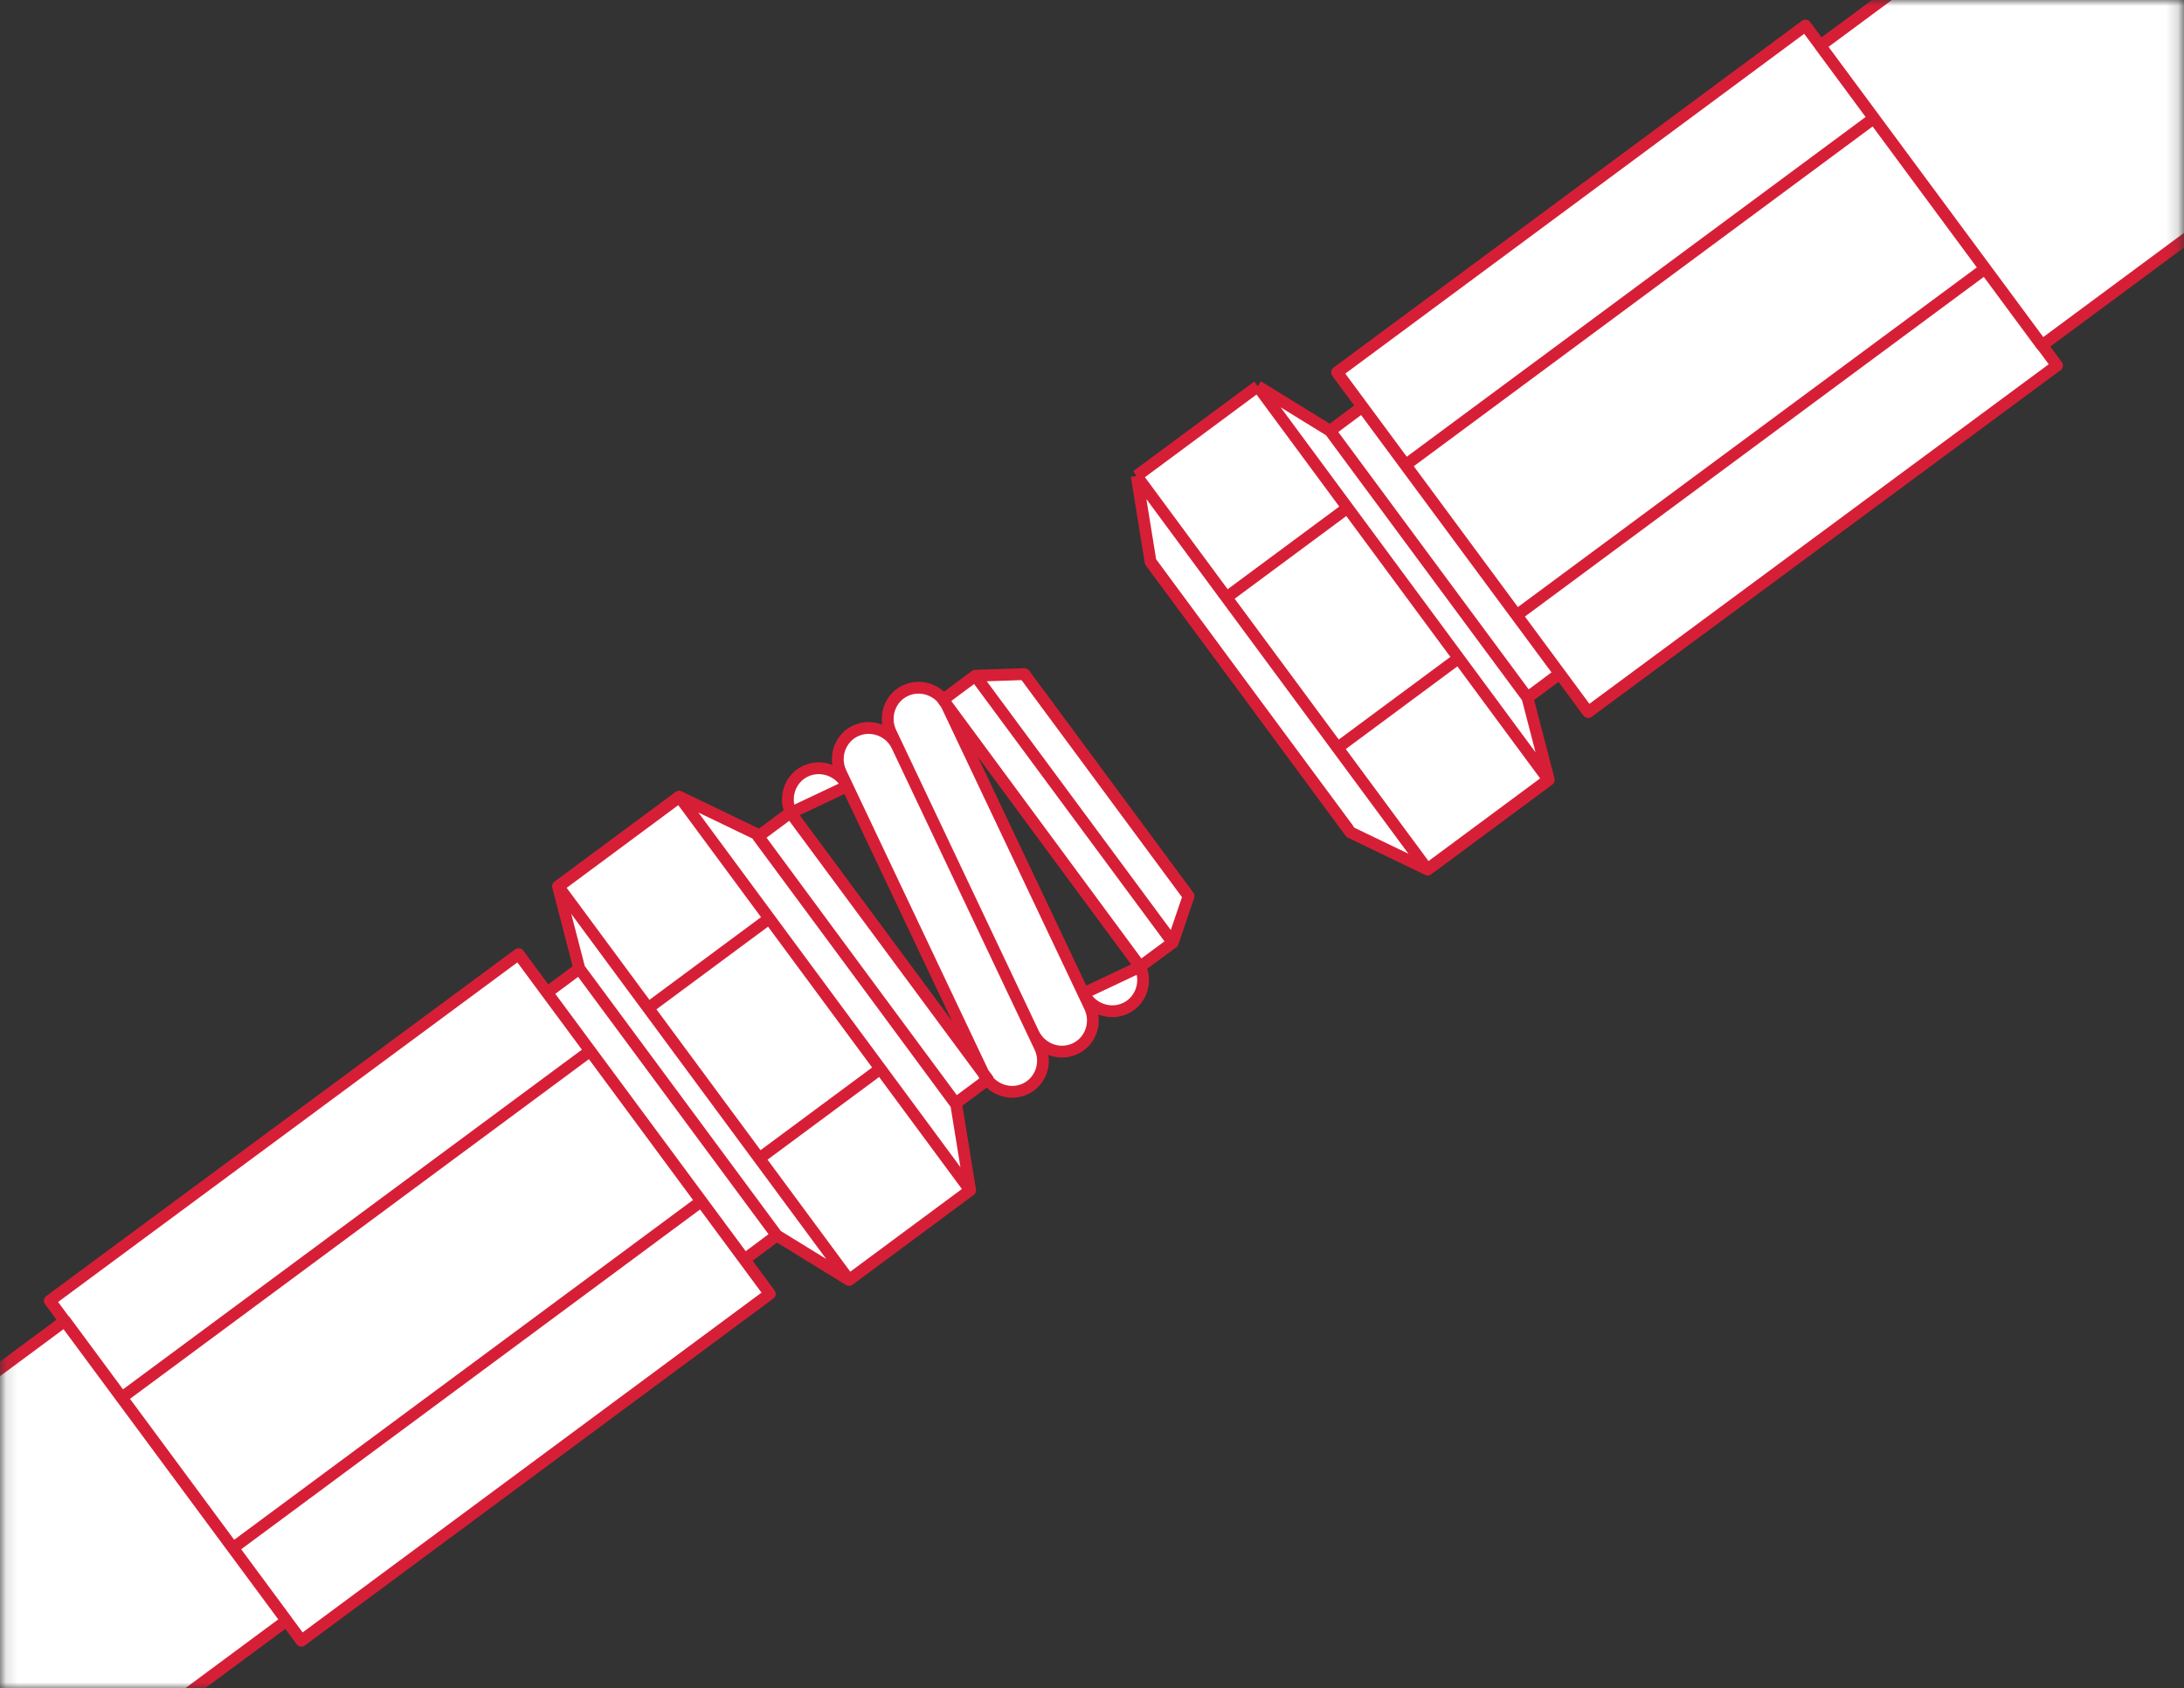 <svg width="185" height="143" viewBox="0 0 185 143" fill="none" xmlns="http://www.w3.org/2000/svg">
<rect x="0" y="0" width="185" height="143" fill="#333333" stroke="none"/>
<mask id="mask0" mask-type="alpha" maskUnits="userSpaceOnUse" x="0" y="51" width="147" height="92">
<rect width="145.979" height="91.361" transform="matrix(-1 0 0 1 146.104 51.639)" fill="#333333"/>
</mask>
<g mask="url(#mask0)">
<path d="M71.766 66.586C71.149 65.273 69.546 64.697 68.234 65.315C66.922 65.933 66.375 67.528 66.992 68.841L71.766 66.586ZM86.851 92.226C88.163 91.608 88.711 90.013 88.093 88.7L75.994 63.176C75.377 61.864 73.775 61.288 72.463 61.906C71.15 62.523 70.603 64.119 71.221 65.431L83.319 90.955C83.965 92.26 85.539 92.844 86.851 92.226ZM91.079 88.817C92.391 88.199 92.939 86.604 92.322 85.291L80.222 59.767C79.605 58.455 78.003 57.879 76.691 58.496C75.379 59.114 74.831 60.709 75.449 62.022L87.548 87.546C88.2 88.879 89.767 89.434 91.079 88.817ZM91.803 84.129C92.421 85.442 94.023 86.018 95.335 85.4C96.647 84.782 97.195 83.187 96.577 81.874L91.803 84.129ZM59.407 101.738L19.732 131.112L59.407 101.738ZM49.996 89.004L10.294 118.386L49.996 89.004ZM64.317 98.116L74.574 90.519L65.164 77.786L54.907 85.383L64.317 98.116ZM71.921 108.407L82.178 100.81L81.002 93.557L64.073 70.628L57.525 67.475L47.268 75.072L49.075 82.038L65.798 104.637L71.921 108.407ZM99.34 79.833L100.679 75.897L86.776 57.095L82.617 57.233L99.34 79.833ZM96.577 81.874L99.34 79.833L82.617 57.233L79.882 59.267L96.577 81.874ZM80.945 93.454L83.68 91.42L66.957 68.82L64.222 70.854L80.945 93.454ZM63.063 106.671L65.798 104.637L49.075 82.038L46.34 84.071L63.063 106.671ZM25.529 138.96L65.204 109.586L43.931 80.814L4.221 110.169L25.529 138.96ZM-33.255 179.841L24.274 137.257L5.503 111.865L-52.026 154.449L-33.255 179.841ZM71.921 108.407L82.178 100.81L74.574 90.519L64.317 98.116L71.921 108.407ZM54.907 85.383L65.164 77.786L57.56 67.495L47.303 75.092L54.907 85.383Z" fill="white" stroke="#D61F36" stroke-miterlimit="10" stroke-linejoin="round"/>
</g>
<mask id="mask1" mask-type="alpha" maskUnits="userSpaceOnUse" x="69" y="0" width="116" height="78">
<rect x="69.639" width="115.194" height="77.458" fill="#C4C4C4"/>
</mask>
<g mask="url(#mask1)">
<path d="M114.144 43.008L103.887 50.605L113.298 63.338L123.555 55.742L114.144 43.008ZM106.541 32.717L96.284 40.314L97.459 47.568L114.388 70.496L120.936 73.649L131.193 66.052L129.386 59.087L112.663 36.487L106.541 32.717ZM115.398 34.453L112.663 36.487L129.386 59.087L132.121 57.053L115.398 34.453ZM152.933 2.164L113.258 31.538L134.53 60.31L174.24 30.956L152.933 2.164ZM211.716 -38.716L154.187 3.868L172.958 29.259L230.488 -13.325L211.716 -38.716ZM106.541 32.717L96.284 40.314L103.887 50.605L114.144 43.008L106.541 32.717ZM123.555 55.742L113.298 63.338L120.901 73.629L131.158 66.032L123.555 55.742Z" fill="white"/>
<path d="M119.054 39.386L158.729 10.012M128.465 52.12L168.167 22.738M114.144 43.008L103.887 50.605M114.144 43.008L123.555 55.742M114.144 43.008L106.541 32.717M103.887 50.605L113.298 63.338M103.887 50.605L96.284 40.314M113.298 63.338L123.555 55.742M113.298 63.338L120.901 73.629L131.158 66.032L123.555 55.742M106.541 32.717L96.284 40.314M106.541 32.717L112.663 36.487M96.284 40.314L97.459 47.568L114.388 70.496L120.936 73.649L131.193 66.052L129.386 59.087M129.386 59.087L112.663 36.487M129.386 59.087L132.121 57.053L115.398 34.453L112.663 36.487M97.516 47.67L114.239 70.27M152.933 2.164L113.258 31.538L134.53 60.31L174.24 30.956L152.933 2.164ZM211.716 -38.716L154.187 3.868L172.958 29.259L230.488 -13.325L211.716 -38.716Z" stroke="#D61F36" stroke-miterlimit="10" stroke-linejoin="round"/>
</g>
</svg>
